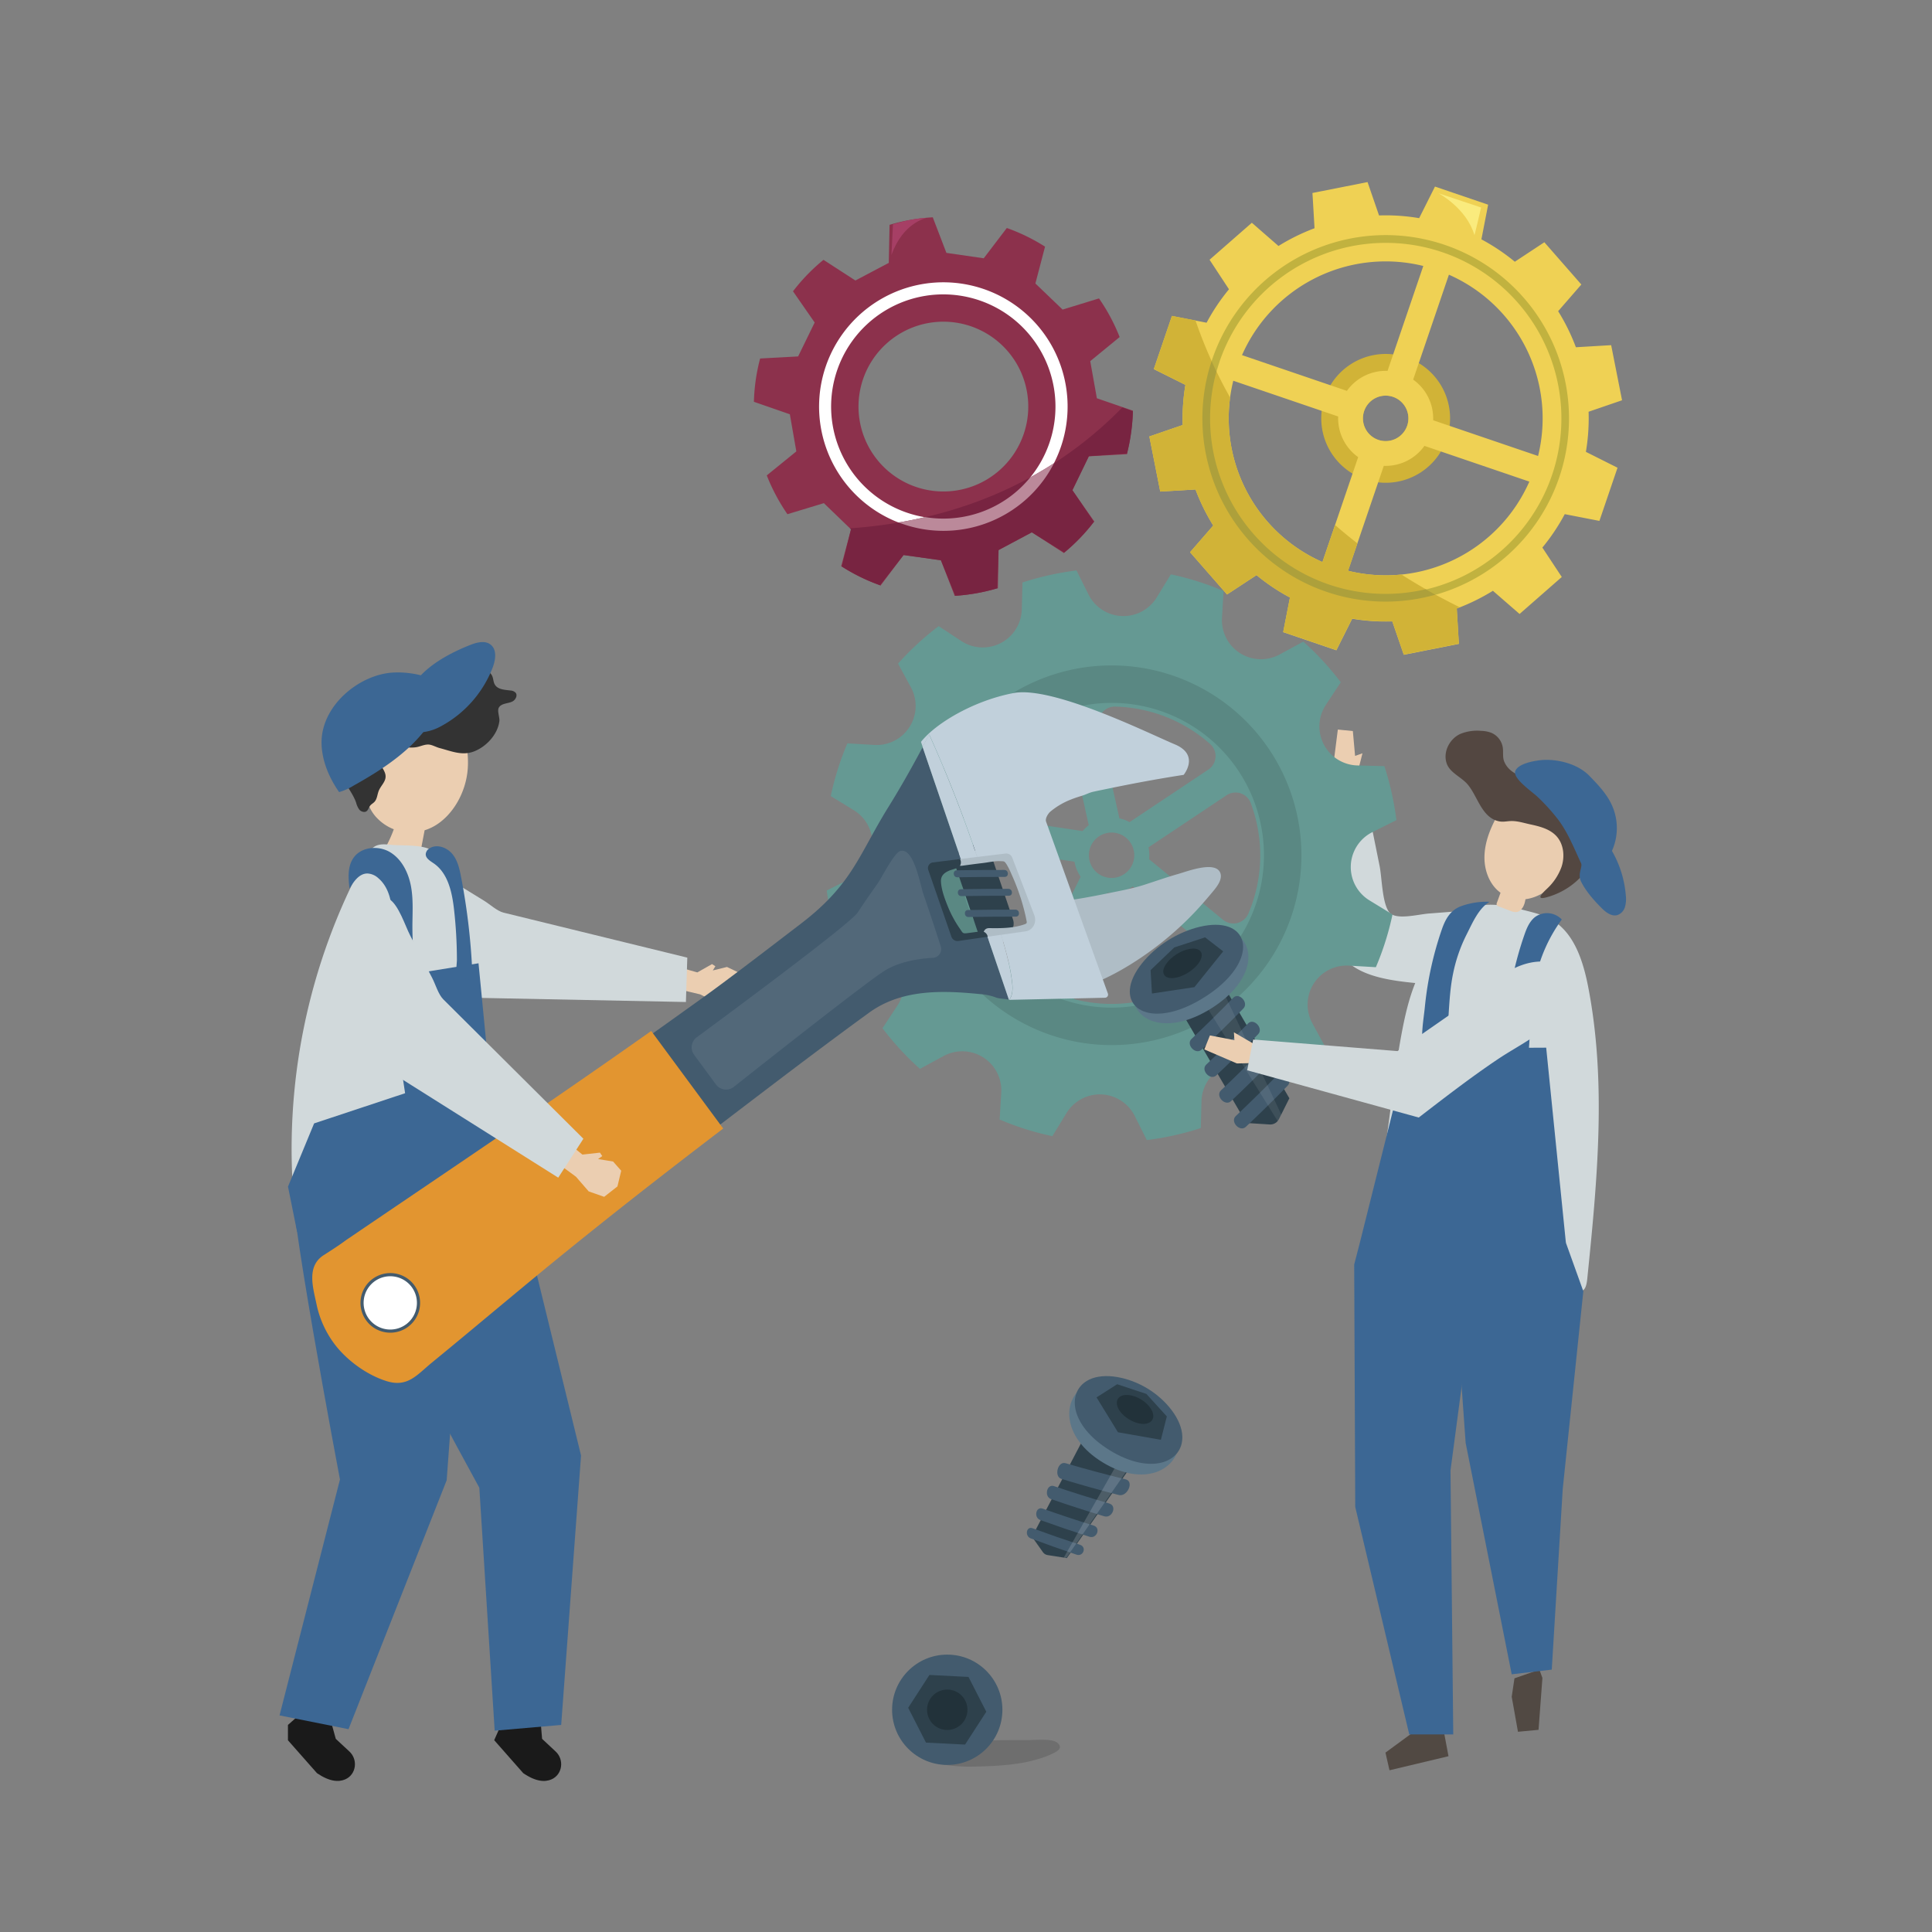 <svg xmlns="http://www.w3.org/2000/svg" viewBox="0 0 1122 1122"><rect x="0" y="0" width="1122" height="1122" fill="#808080" stroke="none"/><defs><style>.cls-1{isolation:isolate;}.cls-2{fill:#ebceb1;}.cls-3{fill:#d1d9db;}.cls-4{fill:#333;}.cls-5{fill:#1a1a1a;}.cls-6{fill:#3c6794;}.cls-7{fill:#514943;}.cls-8{fill:#eacdb0;}.cls-9{fill:#d1b337;}.cls-10{fill:#efd154;}.cls-11{fill:#c1b23f;}.cls-12{fill:#ada03b;}.cls-13{fill:#faeb7d;}.cls-14{fill:#659993;}.cls-15{opacity:0.11;mix-blend-mode:multiply;}.cls-16{fill:#8c314c;}.cls-17,.cls-25,.cls-27{fill:#fff;}.cls-18{fill:#782441;}.cls-19{fill:#bb899a;}.cls-20{fill:#a63f65;}.cls-21{opacity:0.14;}.cls-22{fill:#435b6e;}.cls-23{fill:#2e414c;}.cls-24{fill:#22323a;}.cls-25{opacity:0.15;}.cls-26{fill:#5c7789;}.cls-27{opacity:0.08;}.cls-28{fill:#afbdc6;}.cls-29{fill:#c1d0db;}.cls-30{fill:#e29530;}.cls-31{fill:#534741;}</style></defs><title>yapim-asamasinda</title><g class="cls-1"><g id="object"><polygon class="cls-2" points="774.35 444.11 776.94 423.69 785.66 424.56 786.96 438.98 791.25 437.46 786.91 454.63 777.75 454.96 774.35 444.11"/><path class="cls-3" d="M827.65,571.42c13.16,1.18,28.23.57,37-9.35,7.09-8.06,7.69-20.07,5.35-30.55a5,5,0,0,0-1.68-3.22,5.17,5.17,0,0,0-3.33-.49l-35.12,2.71c-6.56.5-19.71,4.16-23.29-1-4-5.77-4-20.07-5.44-26.91l-10.77-53.3-18.14,1.6q.27,24.54.53,49.08.18,17.55.38,35.09C773.42,566.24,802.17,569.15,827.65,571.42Z"/><path class="cls-3" d="M904.22,536.2c10.73,8.16,15.3,22.8,18,36.36,10.94,55.79,5.36,113.33-.4,169.89-.65,6.33-2.17,9.07-8.27,6.35-38.29-17.06-76-39.1-117.78-41.78,10.49-35.5,11.6-73,18.71-109.37,2.06-10.55,4.66-21.07,9.17-30.82,5.88-12.71,15.28-26.45,25.69-35.92,9.8-8.92,25.38-5,37.14-2,4.87,1.24,9.81,2.5,14.21,4.94A31.37,31.37,0,0,1,904.22,536.2Z"/><polygon class="cls-2" points="394.33 561.71 404.98 564.72 413.51 559.89 415.45 561.15 413.96 563.58 422.18 561.56 428.34 564.49 429.83 573.36 425.33 581.57 416.23 582.17 406.54 577.46 391.77 573.97 394.33 561.71"/><path class="cls-3" d="M399.15,556.14,292.39,530c-3.69-.9-8.09-5-11.28-6.92l-22.77-14c-5.19-3.19-14.29-11.35-20.58-11.34-10.26,0-15.68,15.3-15.76,23.52-.22,25.2,23.32,36,40.88,49.52l16.93,8.76,118.53,2.37Z"/><path class="cls-2" d="M270,426.41c-13.61,4.54-28.13-5.39-41.26,1.17-8.54,4.27-14.34,15-15.74,25.86-.65,5.06-.44,10.34,1.39,14.77a22.63,22.63,0,0,0,5,7.31,27.15,27.15,0,0,0,9.3,6.07,73.59,73.59,0,0,1-4.75,10.49L244,495.87q1.29-6.86,2.6-13.7a28,28,0,0,0,5.54-2.39c10.84-6.14,18.73-19.85,19.54-33.93C272.1,439.25,271.05,432.78,270,426.41Z"/><path class="cls-4" d="M201.07,455.49c-.58-1-1.13-2-1.63-3-6-12.45-9.27-27.07-.34-39.07,9.08-12.22,27.7-17.57,41.93-13.94,7.83,2,16.12,4.68,23.81,2.15a10.76,10.76,0,0,0,5.83-4.07c1.21-1.89,1.52-4.26,2.77-6.12,2.92-4.36,10.88-3.33,12.6,1.63.5,1.45.53,3.08,1.29,4.42,1.68,3,5.78,3.09,9.16,3.53a4.43,4.43,0,0,1,2.95,1.26c1.25,1.55.06,4-1.67,5-2.39,1.37-6.56,1-8.07,3.66-1.09,1.94.58,5.65.3,7.89-1,7.83-7.74,14.94-14.87,17.61-6.84,2.55-13-.22-19.8-2-1.93-.5-4-1.71-5.89-2-2.39-.33-4.74.84-7,1.35-2.85.63-5.81.27-8.72,0s-5.94-.34-8.64.76-5,3.72-4.83,6.63c.2,3.53,3.75,6.28,3.68,9.81,0,3.06-2.78,5.35-3.94,8.18-.91,2.2-.93,4.85-2.58,6.56-.73.76-1.71,1.25-2.38,2.07-.87,1.07-1.13,2.64-2.29,3.39s-3.08.17-4.07-1a12.09,12.09,0,0,1-1.88-4.14C205.46,462.26,203.11,459,201.07,455.49Z"/><path class="cls-3" d="M226.76,490.59c-3-.31-6.28-.58-8.94.88-2.38,1.31-3.82,3.77-5.11,6.12A353.91,353.91,0,0,0,171,701.41a617.08,617.08,0,0,1,122.89-9.6l-11.25-81.58c-2.77-20.05-5.54-40.14-10.14-59.88a333.73,333.73,0,0,0-16.21-50.76C252,489.19,236.41,491.57,226.76,490.59Z"/><path class="cls-5" d="M314.82,1009.82l7.9,7.39c5.1,4.75,3.93,13.38-2.46,16.16-3.76,1.65-9.06,1.39-16.39-3.62L287,1010.6l2.74-6.19,24.31-3.68Z"/><path class="cls-6" d="M298.29,685.34l39.15,159.94-11.53,156.47-38.63,3.34L278.37,864s-84.73-154.64-79.89-158S298.29,685.34,298.29,685.34Z"/><path class="cls-5" d="M195,1009.82l7.92,7.36c5.1,4.75,4,13.38-2.43,16.18-3.76,1.65-9.06,1.4-16.4-3.6l-16.87-19.11v-8.9l6.37-5.62,18.58,3.44Z"/><path class="cls-6" d="M271.54,695.47,259.4,859.67l-57,144.55-40.06-8,35.09-137S164.6,686,170.24,684.26,271.54,695.47,271.54,695.47Z"/><polygon class="cls-6" points="167.25 689.12 182.42 652.41 235.26 634.88 225.18 567.95 277.9 559.42 287.04 653.6 299.96 692.14 172.55 715.42 167.25 689.12"/><path class="cls-6" d="M228,538.75c.09-10.35-.45-22.13-8.35-28.81a10,10,0,0,0-6.29-2.67c-4.76,0-8,4.68-10.36,8.8-.78-6.15-1.23-13,2.37-18,4.58-6.42,14.55-7.2,21.28-3.1s10.53,11.86,12,19.62.86,15.72.85,23.61c0,11.5,1.19,23,2.4,34.41-4.61-.31-9.1.63-13.59.82C225.56,563.34,228,549.4,228,538.75Z"/><path class="cls-6" d="M263.66,528c-1.14-10-3.55-21-11.83-26.64-2.06-1.4-4.71-2.95-4.58-5.43a4.46,4.46,0,0,1,2.43-3.41c4.2-2.45,9.88-.35,13,3.41s4.19,8.73,5.11,13.5a380.94,380.94,0,0,1,6.6,57.63c.11,2.91-7,1.29-8.16,0-1.95-2.15-.86-7.19-.88-9.77A264.92,264.92,0,0,0,263.66,528Z"/><polygon class="cls-7" points="879.52 974.68 877.92 985.38 881.55 1005.72 893.5 1004.59 895.75 974.46 893.99 969.63 879.52 974.68"/><polygon class="cls-7" points="823.32 1004.1 804.6 1017.82 806.94 1028.08 841.21 1019.91 838.42 1005.09 823.32 1004.1"/><polygon class="cls-6" points="786.44 734.37 787.05 875.14 818.42 1007.25 843.97 1007.25 842.37 854 857.74 738.18 846.48 715.27 789.72 721.71 786.44 734.37"/><polygon class="cls-6" points="851.17 837.97 877.92 972.34 901.18 969.63 907.55 864.69 919.51 749.91 907.45 716.33 842.51 716.33 851.17 837.97"/><path class="cls-8" d="M913.06,488.34c-2.42-22.95-31.61-37-44.07-13.64-3.75,7-6.73,14.7-6.9,22.68s2.87,16.32,9.23,21a.41.41,0,0,0,.11.07l-2.1,5.79a1.88,1.88,0,0,0-.14,1.29,1.84,1.84,0,0,0,1.16.86l6.78,2.57a7.79,7.79,0,0,0,3.47.73c2.61-.27,4.26-3,4.92-5.6.15-.62.28-1.25.41-1.88C900.76,520.33,914.64,503.35,913.06,488.34Z"/><path class="cls-9" d="M769.31,230.9a37.41,37.41,0,1,0,47.48-23.35A37.42,37.42,0,0,0,769.31,230.9Zm22.91,7.81a13.2,13.2,0,1,1,8.24,16.75A13.2,13.2,0,0,1,792.22,238.71Z"/><path class="cls-10" d="M688.42,223.52a116.68,116.68,0,0,0-1.56,23.29l-19.38,6.67,6.33,32,20.48-1.21a119,119,0,0,0,10.3,20.94L691.13,320.7l21.47,24.54L729.72,334a116.86,116.86,0,0,0,19.41,13l-3.92,20.13,30.87,10.52,9.19-18.34a116.84,116.84,0,0,0,23.3,1.57l6.67,19.38,32-6.33L846,353.4A119,119,0,0,0,867,343.1l15.48,13.46L907,335.08,895.72,318a116.71,116.71,0,0,0,13-19.41l20.13,3.92,10.52-30.88L921,262.41a117.44,117.44,0,0,0,1.57-23.29L942,232.45l-6.32-32-20.49,1.21a117.6,117.6,0,0,0-10.3-20.94l13.47-15.49-21.48-24.54L879.73,152a117.7,117.7,0,0,0-19.41-13l3.91-20.13-30.87-10.52-9.19,18.34a116.79,116.79,0,0,0-23.3-1.57l-6.67-19.38-32,6.33,1.21,20.48a119,119,0,0,0-20.94,10.3L727,129.37l-24.55,21.48L713.72,168a117.28,117.28,0,0,0-13,19.41l-20.13-3.92-10.52,30.88Zm204.81,41.29L832.3,244.06a27.65,27.65,0,0,0-11.61-23.6l20.76-60.93A91.17,91.17,0,0,1,893.23,264.81Zm-89.6,5.73a27.64,27.64,0,0,0,23.6-11.6l60.93,20.75a91.17,91.17,0,0,1-105.29,51.78Zm-3.17-15.08a13.2,13.2,0,1,1,16.76-8.24A13.2,13.2,0,0,1,800.46,255.46Zm-84.24-34.34,60.92,20.75a27.65,27.65,0,0,0,11.61,23.6L768,326.4A91.16,91.16,0,0,1,716.22,221.12Zm5.07-14.88a91.16,91.16,0,0,1,105.28-51.78l-20.76,60.93a27.67,27.67,0,0,0-23.6,11.6Z"/><path class="cls-11" d="M704,208.64A106.44,106.44,0,1,1,770.4,343.72,106.55,106.55,0,0,1,704,208.64Zm4.24,1.45A102,102,0,1,0,837.6,146.46,102.07,102.07,0,0,0,708.21,210.09Z"/><path class="cls-9" d="M714.38,230.86A91.18,91.18,0,0,0,768,326.4l7.33-21.52q6.46,5.63,13,10.68l-5.42,15.91a90.47,90.47,0,0,0,31,2.19,348.81,348.81,0,0,0,33.83,19c-.58.23-1.14.48-1.72.7l1.21,20.48-32,6.33-6.67-19.38a116.84,116.84,0,0,1-23.3-1.57l-9.19,18.34-30.87-10.52L749.13,347a116.86,116.86,0,0,1-19.41-13L712.6,345.24,691.13,320.7l13.46-15.49a119,119,0,0,1-10.3-20.94l-20.48,1.21-6.33-32,19.38-6.67a116.68,116.68,0,0,1,1.56-23.29l-18.33-9.19,10.52-30.88,13.68,2.66A267.19,267.19,0,0,0,714.38,230.86Z"/><path class="cls-12" d="M706.47,215.75A101.9,101.9,0,0,0,828,342.19q2.85,1.63,5.64,3.17a106.38,106.38,0,0,1-130-135.69C704.56,211.72,705.5,213.75,706.47,215.75Z"/><path class="cls-13" d="M856.26,136.51c.12.39,3.88-16,3.88-16l-24.73-8.27S851.65,120.83,856.26,136.51Z"/><path class="cls-14" d="M494.14,510.13l-14,7q1,7.93,2.75,15.84t4.25,15.51l15.63.41A22.67,22.67,0,0,1,521.15,584l-8.64,13.12a165.12,165.12,0,0,0,21.75,23.61L548,613.28a22.68,22.68,0,0,1,33.47,21.25l-.92,15.63a164.29,164.29,0,0,0,30.61,9.66l8.2-13.4A22.68,22.68,0,0,1,659,648.1l7,14q7.93-1,15.85-2.75t15.51-4.25l.4-15.63a22.68,22.68,0,0,1,35.14-18.36L746,629.73A165.11,165.11,0,0,0,769.62,608l-7.48-13.75a22.68,22.68,0,0,1,21.26-33.47l15.63.92a165.89,165.89,0,0,0,9.66-30.62l-13.4-8.2a22.67,22.67,0,0,1,1.67-39.6l14-7q-1-7.92-2.75-15.84t-4.25-15.51l-15.63-.4A22.68,22.68,0,0,1,770,409.34l8.64-13.12a164.51,164.51,0,0,0-21.75-23.6l-13.76,7.47a22.68,22.68,0,0,1-33.47-21.25l.92-15.63a165,165,0,0,0-30.61-9.66l-8.2,13.4a22.68,22.68,0,0,1-39.61-1.67l-7-14q-7.94,1-15.85,2.75c-5.26,1.17-10.44,2.6-15.51,4.24l-.4,15.64a22.67,22.67,0,0,1-35.14,18.35l-13.12-8.64a165.16,165.16,0,0,0-23.6,21.76L529,399.16a22.67,22.67,0,0,1-21.26,33.46l-15.63-.92a165.89,165.89,0,0,0-9.66,30.62l13.4,8.2A22.67,22.67,0,0,1,494.14,510.13Zm138.15-30.9c-.54.41-1.06.85-1.57,1.31a23.41,23.41,0,0,0-2,2.11L562.6,472.7A86.44,86.44,0,0,1,607,419.43a9.44,9.44,0,0,1,13.41,6.4Zm69.45-32.29L656,477.44a22.07,22.07,0,0,0-5.91-2.19l-11.92-53.4a9.43,9.43,0,0,1,9.43-11.49,86.36,86.36,0,0,1,55.16,21.7A9.42,9.42,0,0,1,701.74,446.94Zm-55.2,36.6A13.18,13.18,0,1,1,632.4,495.7,13.19,13.19,0,0,1,646.54,483.54ZM667.34,499a22,22,0,0,0-.35-6.91l45.34-30.26a9.41,9.41,0,0,1,14,4.44,87.87,87.87,0,0,1,3.45,11.6A86,86,0,0,1,725,530.53a9.46,9.46,0,0,1-14.69,3.66Zm-48.2,68.29,24.15-48.81a21.85,21.85,0,0,0,14.55-3.65l42,34.4a9.44,9.44,0,0,1,0,14.64,86.55,86.55,0,0,1-74.45,16.77A9.43,9.43,0,0,1,619.14,567.3Zm-48.94-75L624,500.41a21.79,21.79,0,0,0,3.57,8.75l-24.43,49.36a9.41,9.41,0,0,1-14.61,3,86,86,0,0,1-27.2-46,87,87,0,0,1-1.9-13.25A9.43,9.43,0,0,1,570.2,492.32Z"/><g class="cls-15"><path d="M535.61,488.43a110.25,110.25,0,1,1,101.68,118.2A110.38,110.38,0,0,1,535.61,488.43Zm21.7,1.63a88.49,88.49,0,1,0,94.87-81.62A88.58,88.58,0,0,0,557.31,490.06Z"/></g><path class="cls-16" d="M656.89,251a106.32,106.32,0,0,0,1-12.51L637,231.29l-3.85-21.55,17.08-14a109.63,109.63,0,0,0-12-22.44l-21.13,6.49-15.8-15.16,5.6-21.39a109.52,109.52,0,0,0-22.2-10.83L571.3,150l-21.68-3.14-7.92-20.66a109.14,109.14,0,0,0-25.09,4.37l-.46,22.1-19.38,10.23-18.54-12a109.77,109.77,0,0,0-17.7,18.27l12.59,18.13L463.5,207l-22.06,1.2a108.84,108.84,0,0,0-2.62,13,116.68,116.68,0,0,0-1,12.14l20.88,7.25,3.77,21.56-17.17,13.94a111.5,111.5,0,0,0,12,22.53l21.15-6.42,15.76,15.2-5.68,21.38A110,110,0,0,0,511.42,340l13.33-17.67,21.69,3.05,8,20.64a110.79,110.79,0,0,0,25.08-4.47l.4-22.1,19.33-10.31,18.57,12a109.46,109.46,0,0,0,17.66-18.33l-12.69-18.08,9.56-19.73,22.08-1.23A111.11,111.11,0,0,0,656.89,251Zm-83.12,27.07a49.3,49.3,0,1,1,16-67.93A49.31,49.31,0,0,1,573.77,278.06Z"/><path class="cls-17" d="M609.26,198.18a72.18,72.18,0,1,0-23.46,99.35A72.26,72.26,0,0,0,609.26,198.18ZM582.08,291.5a65.14,65.14,0,1,1,21.16-89.61A65.11,65.11,0,0,1,582.08,291.5Z"/><path class="cls-18" d="M493.59,306.82l.63.6-5.29,21.26-.39.12A110,110,0,0,0,511.42,340l-.14-.39,13.47-17.28,21.69,3.05,8.23,20.31-.27.33a110.79,110.79,0,0,0,25.08-4.47l-.33-.21.73-21.89,19.33-10.31,18.61,11.59,0,.37a109.46,109.46,0,0,0,17.66-18.33l-.39,0-12.3-18.12,9.56-19.73,21.85-1.55.23.32a111.11,111.11,0,0,0,2.5-12.71,106.32,106.32,0,0,0,1-12.51l-.29.27-5.84-2.12C601.56,288,540.48,303.61,493.59,306.82Z"/><path class="cls-19" d="M585.8,297.53A71.89,71.89,0,0,0,612.11,269q-6.84,4.39-13.75,8.18a65.08,65.08,0,0,1-61.06,23.13q-7.81,1.82-15.42,3.11A72.06,72.06,0,0,0,585.8,297.53Z"/><path class="cls-20" d="M517.7,148.13l.89-17.82s11.25-3.7,19.36-3.69C538,126.62,524.38,129.16,517.7,148.13Z"/><path class="cls-21" d="M611.41,1018.35c2-.94,3.76-2.09,4.08-3.29s-.75-2.65-2.08-3.39c-3.8-2.1-12.54-1.07-16.94-1.11q-11.9-.1-23.79.25c-3.63.12-43.33,1.15-39.6,8,3.27,6,24.47,7.3,30.35,7.18,9.64-.19,19.34-.47,28.83-2a82,82,0,0,0,14.24-3.59A52,52,0,0,0,611.41,1018.35Z"/><circle class="cls-22" cx="550.11" cy="992.94" r="32.03"/><polygon class="cls-23" points="537.76 1012.01 527.42 991.79 539.76 972.72 562.45 973.87 572.79 994.09 560.45 1013.16 537.76 1012.01"/><circle class="cls-24" cx="550.11" cy="992.94" r="11.73"/><path class="cls-23" d="M599.34,892.48,633.15,828l28.13,17.22-41.73,59.64-11.12-1.75a4.16,4.16,0,0,1-2.77-1.71Z"/><path class="cls-22" d="M604.09,882.73q13.9,5,28.62,9.75c4.19,1.35,6.79-5.14,2.44-6.5q-15.27-4.77-29.64-9.86C601.54,874.72,600.25,881.34,604.09,882.73Z"/><path class="cls-22" d="M598.57,893.39q13,4.88,26.64,9.48c3.89,1.31,6.08-4.43,2-5.75q-14.14-4.67-27.53-9.59C596,886.17,595,892.05,598.57,893.39Z"/><path class="cls-22" d="M616.37,858.84c10.72,3.28,21.8,6.4,33.32,9.37,4.94,1.28,9.18-7.83,4-9.1q-18.09-4.43-34.84-9.36C614.24,848.39,612,857.49,616.37,858.84Z"/><path class="cls-22" d="M610.37,870.58q15,5.19,30.92,10c4.54,1.38,7.66-6,2.93-7.42q-16.58-4.86-32.1-10.1C607.84,861.63,606.25,869.15,610.37,870.58Z"/><polygon class="cls-25" points="617.78 904.57 648.97 849.81 653.9 854.8 619.31 904.62 617.78 904.57"/><path class="cls-26" d="M684.79,837.33c.43-11-8.13-22.94-19-29.6s-25.38-8.86-35-3.47c-14.59,8.19-14.17,30.52,9.57,45S684.15,854,684.79,837.33Z"/><path class="cls-22" d="M644.61,842.33c-23.74-14.53-25.5-34.66-12-41.15,8.93-4.27,23-1.4,33.91,5.26s19.85,17.91,20.11,27.81C687.07,849.26,668.34,856.85,644.61,842.33Z"/><polygon class="cls-23" points="648.79 803.89 665.75 809.51 677.63 822.58 674.18 836.16 649.25 831.78 636.81 811.53 648.79 803.89"/><path class="cls-24" d="M655.66,824.27c-6.33-3.87-8.76-9.72-5.88-12.61,2.47-2.49,8.13-1.87,12.94,1.07s7.93,7.71,6.84,11C668.29,827.65,662,828.14,655.66,824.27Z"/><path class="cls-23" d="M723.79,652.17,684,584l25-14.34,39.8,68.16-6.06,12.11a5.64,5.64,0,0,1-5.4,3.1Z"/><path class="cls-22" d="M697.8,609.58q12.36-11.67,24.27-23.89c3.33-3.41-2.51-9.68-5.84-6.26Q704.32,591.64,692,603.32C688.5,606.58,694.35,612.84,697.8,609.58Z"/><path class="cls-22" d="M706.37,624.52q12.36-11.67,24.27-23.88c3.33-3.42-2.51-9.69-5.84-6.27q-11.91,12.21-24.27,23.89C697.07,621.52,702.92,627.78,706.37,624.52Z"/><path class="cls-22" d="M714.94,639.46q12.36-11.67,24.27-23.88c3.33-3.42-2.51-9.69-5.84-6.26q-11.91,12.21-24.27,23.88C705.64,636.47,711.49,642.73,714.94,639.46Z"/><path class="cls-22" d="M723.51,654.41q12.38-11.68,24.27-23.89c3.33-3.42-2.51-9.68-5.84-6.26Q730,636.47,717.67,648.14C714.21,651.41,720.06,657.67,723.51,654.41Z"/><polygon class="cls-27" points="744.1 647.28 742.16 651.31 700.73 584.66 711.04 577.17 744.1 647.28"/><path class="cls-26" d="M715.51,541.16c-9.75-4.46-24.9-1.17-36.48,6.15s-21,19.54-21,30.19c-.06,16.14,20.34,24,45.61,8S730.3,547.92,715.51,541.16Z"/><path class="cls-22" d="M699.48,579.13c-25.27,16-44.38,10.11-43.31-4.47.71-9.61,10.51-21.22,22.09-28.54s26.35-11.22,35.43-7.8C727.47,543.52,724.75,563.16,699.48,579.13Z"/><polygon class="cls-23" points="668.2 563.39 681.96 550.22 699.84 544.37 710.36 552.49 693.65 573.28 668.99 576.98 668.2 563.39"/><path class="cls-24" d="M690.14,564.75c-6.73,4.26-13.27,4.28-14.41.62-1-3.14,2.47-8,7.59-11.24s11-4.28,13.48-2.07C699.65,554.64,696.87,560.5,690.14,564.75Z"/><rect class="cls-23" x="543.16" y="507.59" width="56.92" height="21.7" rx="8.31" transform="translate(263.77 1226.09) rotate(-108.7)"/><path class="cls-22" d="M562.18,528.48q13.76-.24,27.52-.21c2.6,0,2.86,4.06.23,4.06q-13.75,0-27.52.21C559.81,532.58,559.56,528.53,562.18,528.48Z"/><path class="cls-22" d="M558.09,516.4q13.75-.24,27.52-.21c2.6,0,2.86,4.06.23,4q-13.76,0-27.52.21C555.72,520.5,555.47,516.45,558.09,516.4Z"/><path class="cls-22" d="M555.71,505.42q13.77-.24,27.53-.21c2.59,0,2.85,4.05.23,4.05q-13.77,0-27.52.21C553.34,509.52,553.09,505.47,555.71,505.42Z"/><path class="cls-28" d="M558,495.05c5.12-.72,10.25-1.38,15.4-1.95,3.8-.42,9.52-2.13,13.27-.12,3.59,1.93,5.42,7.38,7.07,10.86a122.63,122.63,0,0,1,5.91,14.82,130.14,130.14,0,0,1,3.63,13.79c.75,3.64,1.34,7.26-1.69,9.75-6.58,5.4-18.28,4.68-26.43,4.57-4.85-.07-5.6-7.83-.71-7.76,6.78.09,13.47.1,19.88-2,2.41-.77,2.1-.85,1.59-3.47-.39-2-.87-3.93-1.38-5.88-.9-3.41-1.94-6.8-3.14-10.14s-2.53-6.63-4-9.86a44.8,44.8,0,0,0-2.67-5.43c-1.44-2.24-1.47-2-3.73-2.11-3.32-.18-7,.72-10.3,1.1-4,.47-8,1-12,1.56C553.92,503.48,553.23,495.72,558,495.05Z"/><path class="cls-23" d="M540.07,499.84c3.63-1,7.32-1.51,10.93-2.58q.84-.28,1.68-.54c4.79-1.45,7.71,5.73,2.89,7.44-1.25.45-2.5.85-3.76,1.23-2.94,1.14-5.51,2.87-5.35,6.49.2,4.74,2.12,9.85,3.87,14.24a65.4,65.4,0,0,0,7.09,13.18c1.69,2.43,1.51,3,4.37,2.61,2.54-.32,5.08-.67,7.62-1a3.69,3.69,0,0,1,4.23,3.62,3.47,3.47,0,0,1-1.07,4.86c-5.66,3.8-13.36,7.54-19.69,2.47-3.26-2.6-4.53-7.24-6.11-10.91q-2.85-6.59-5.69-13.18c-2.68-6.2-8.79-15.19-7-22.24A7.9,7.9,0,0,1,540.07,499.84Z"/><path class="cls-28" d="M612.75,523.81c10.56-1.1,20.82-3,31.21-5.14,7-1.43,13.8-2.65,20.55-4.82s13.25-4.47,20-6.39c5-1.43,20.75-7.46,24-.93,1.95,3.94-2.05,8.75-4.4,11.55-3.47,4.16-7.11,8.38-10.83,12.26a187.69,187.69,0,0,1-37.55,30.25c-10.88,6.65-22.61,12.23-35,14.89-1.43.3-2.87.57-4.32.8A2.46,2.46,0,0,1,613,574a358.13,358.13,0,0,1-10.69-42.57c-.34-1.83-.65-3.84.23-5.48C604,523.29,610.18,524.08,612.75,523.81Z"/><path class="cls-22" d="M541.74,500.86a3.3,3.3,0,0,0-2.6,4.49l13.35,38.56a3.77,3.77,0,0,0,4,2.57l17-2.46L586,580.67h0c-.41-.55-5.61-.59-7.41-1.31a32.59,32.59,0,0,0-9.49-2.05c-22.09-2.2-45.56-2.88-64.39,10.81-30.28,22-60,44.83-89.81,67.54-30.2,23-60.16,46.4-89.58,70.42l-1.76,1.45c-14.55,11.9-29,24-43.42,36q-11.28,9.38-22.61,18.68c-8.12,6.66-13.16,13.62-24.62,10.05-10.24-3.2-20.47-10.46-27.19-18.73a54.48,54.48,0,0,1-11-23.26c-2-9.22-5.52-20.7,4-26.73,4.16-2.64,8.27-5.28,12.24-8.2,61.17-41.57,123.42-83,183.7-126.29l12.83-9.19c15.83-11.31,42.13-31.58,57.59-43.41,30.12-23,33.63-40.07,51-68,7-11.29,13.55-22.87,19.78-34.61L558,498.84Z"/><path class="cls-29" d="M588.66,402.48c22.79-4.3,78.84,23.63,93.59,29.79S687.4,450,687.4,450c-2.64.4-5.28.83-7.92,1.26q-10.69,1.77-21.35,3.82-7.77,1.5-15.54,3.12c-2.59.53-5.18,1.05-7.76,1.62-2.06.45-4,1.51-6,2.15-2.27.7-4.55,1.41-6.76,2.3a42.93,42.93,0,0,0-12.18,7.16c-1.2,1.07-3,3.85-2.4,5.67.08.21,35.91,99.88,35.91,99.88a1.83,1.83,0,0,1-1.69,2.46L586,580.67s2.57-2,1.94-9a101.2,101.2,0,0,0-2.51-14.25c-1.17-4.9-2.59-9.72-4-14.54l14.1-2c4.33-.63,6.77-5.15,5.11-9.48l-12.76-33.26a3.78,3.78,0,0,0-3.9-2.46l-16.45,2q-12.15-36.24-27.87-71.16c-1.25,2.43-2.53,4.85-3.81,7.26l-1-2.93C543.65,419.76,565.87,406.79,588.66,402.48Z"/><path class="cls-29" d="M581.36,542.87c1.45,4.82,2.87,9.64,4,14.54a101.2,101.2,0,0,1,2.51,14.25c.63,7-1.94,9-1.94,9L573.45,544Z"/><path class="cls-29" d="M567.46,497.66,558,498.84l-22.23-65.08c1.28-2.41,2.56-4.83,3.81-7.26Q555.29,461.36,567.46,497.66Z"/><path class="cls-30" d="M420,655.39l-1.63,1.24c-32.17,24.54-64.08,49.43-95.42,75l-1.88,1.53c-15.49,12.68-30.85,25.53-46.25,38.33q-12,10-24.07,19.89c-8.66,7.1-14,14.51-26.24,10.7-10.9-3.4-21.79-11.14-29-19.94a58.15,58.15,0,0,1-11.7-24.78c-2.09-9.83-5.88-22,4.22-28.47,4.42-2.82,8.8-5.62,13-8.74,58.07-39.46,119.56-80.67,177.16-121.42Z"/><circle class="cls-17" cx="226.24" cy="756.3" r="16.27" transform="translate(-489.38 423.05) rotate(-48.38)"/><path class="cls-27" d="M415.8,629.81l-12.7-17.25a7.26,7.26,0,0,1,1.53-10.16c20.67-15.22,89.24-66,93.46-72.46,3.73-5.73,7.69-11.31,11.62-16.9,2.24-3.2,9.6-17.82,13.11-18.82,7.89-2.24,11.61,19.67,13.37,24.8,3.49,10.16,6.85,20.36,10.15,30.59a5.09,5.09,0,0,1-4.59,6.65c-7.4.39-19.45,2-28.4,7.73-11.55,7.46-68.57,52.47-87.19,67.21A7.27,7.27,0,0,1,415.8,629.81Z"/><path class="cls-22" d="M216.39,742.71a17.31,17.31,0,1,1-3.67,24.2A17.33,17.33,0,0,1,216.39,742.71Zm1.08,1.47a15.48,15.48,0,1,0,21.64,3.28A15.51,15.51,0,0,0,217.47,744.18Z"/><polygon class="cls-2" points="329.24 663.26 338.24 670.52 348.41 669.39 349.76 671.39 347.33 673.11 356.05 674.55 360.77 679.89 358.57 689.02 350.87 695.05 341.88 691.9 334.51 683.4 321.75 673.99 329.24 663.26"/><path class="cls-3" d="M338.8,661.32l-81.4-81c-2.81-2.8-4.56-8.81-6.36-12.28l-12.83-24.76c-2.93-5.65-6.68-17.85-12.31-21.24-9.17-5.52-22.28,5.24-26.77,12.55-13.79,22.42,1.45,44.78,9.87,66.33l10.42,17,104.77,66Z"/><path class="cls-6" d="M186.75,432.27c.36,10,4.51,19.61,10.18,27.73a33.54,33.54,0,0,0,8.27-3.67c11.91-6.67,23.65-13.93,33.6-23.48a94.62,94.62,0,0,0,22-33.17c-8.47-6.53-21.69-9.75-32.62-9.09C208.24,391.78,186,410.27,186.75,432.27Z"/><path class="cls-6" d="M273.53,374.39c3.73-1.44,8.31-2.51,11.43,0,3.71,2.94,2.87,8.75,1.2,13.18A65.46,65.46,0,0,1,255,422.34c-6.16,3.14-17.79,5.76-20.59-3.34-1.49-4.87,2.08-14.06,4.26-18.64C244.61,387.84,261.29,379.12,273.53,374.39Z"/><path class="cls-6" d="M897.94,608.43l-10,.05q.53-8,1.06-16c.52-8,1.05-16,2.65-23.86A89.34,89.34,0,0,1,907,534a11.81,11.81,0,0,0-15.44-1.5c-3.32,2.55-5,6.66-6.35,10.62a197.2,197.2,0,0,0-9.93,45.29c-.58,5.92-2,13.74-1.43,20.18l-33.87.18q.64-9.9,1.3-19.79c.52-8,1-16,2.65-23.86a89.38,89.38,0,0,1,7.84-22.51c3.39-6.69,6.86-15,13.29-18.9a43.48,43.48,0,0,0-16.49,2.53c-6.17,2.23-9.1,7.41-11.17,13.34a197.39,197.39,0,0,0-9.93,45.3c-.69,7-2.57,16.7-.89,23.6,0,.13.05.24.07.36l-8.68,0L789.72,721.71H909.38Z"/><polygon class="cls-2" points="718.32 617.59 699.41 609.46 702.65 601.32 716.87 604.05 716.59 599.51 731.9 608.42 729.69 617.32 718.32 617.59"/><path class="cls-3" d="M905.69,560.77a18.48,18.48,0,0,0-5-1.79c-7.75-1.66-16,.44-23,4.21-11.08,6-20.36,15.45-30.7,22.62L811.6,610.42l-83.84-6.74-3.47,17.88L823.92,649c15.16-11.65,29.93-23.1,45.71-33.72,14.15-9.52,31.34-16.87,40.32-32.06C915,574.65,913.6,565.09,905.69,560.77Z"/><path class="cls-31" d="M860.3,468.79c-2.78-4.41-4.89-9.63-8-13.27-3.79-4.41-10.27-6.71-12.16-12.21-2.29-6.71,1.81-14.37,8-17.12a26,26,0,0,1,12-1.75,18.14,18.14,0,0,1,5.94,1.13,11.18,11.18,0,0,1,6.67,8.63c.38,2.69-.23,5.57.82,8.08,3.51,8.36,13.48,9.51,21,11.47,7.73,2,14.9,2.33,21.57,7.41,10.34,7.87,14,22.85,9.82,35.14s-15.4,21.56-28,24.86c-7.06,1.85-1.15-3.5.63-5.21a32.1,32.1,0,0,0,8.18-12.3c2.09-6,1.45-13.34-2.87-18.06-3.83-4.17-9.68-5.66-15.21-6.84-3.49-.74-7.32-2-10.9-1.93-2.5,0-4.56.67-7.11.18C865.88,476.08,862.82,472.76,860.3,468.79Z"/><path class="cls-6" d="M930.28,527.5c2.38,2.36,5.5,4.73,8.76,4a7,7,0,0,0,4.61-4.64,16.72,16.72,0,0,0,.54-6.76,61.6,61.6,0,0,0-16.83-37.66c-1.85-1.93-4.21-3.87-6.88-3.55-3.71.44-6.19,5.45-7.71,8.43-1.18,2.33,3.35,5.39,4.43,7.84a14.4,14.4,0,0,1,.81,9.57c-.73,2.67-1,5,.37,7.61C921.22,517.89,925.86,523.11,930.28,527.5Z"/><path class="cls-6" d="M893,462.84A115.53,115.53,0,0,1,904.91,476c6.84,9.14,10.2,19.51,15.37,29.5,2.77,5.33,6.15,1.42,9.49-2a32.33,32.33,0,0,0,5.94-36.74c-3-6.16-7.83-11.19-12.59-16.11-6.29-6.51-16.75-9.53-25.79-9.36-4.21.08-15.56,1.69-17.34,6.51C878.37,452.14,890.2,460.06,893,462.84Z"/></g></g></svg>